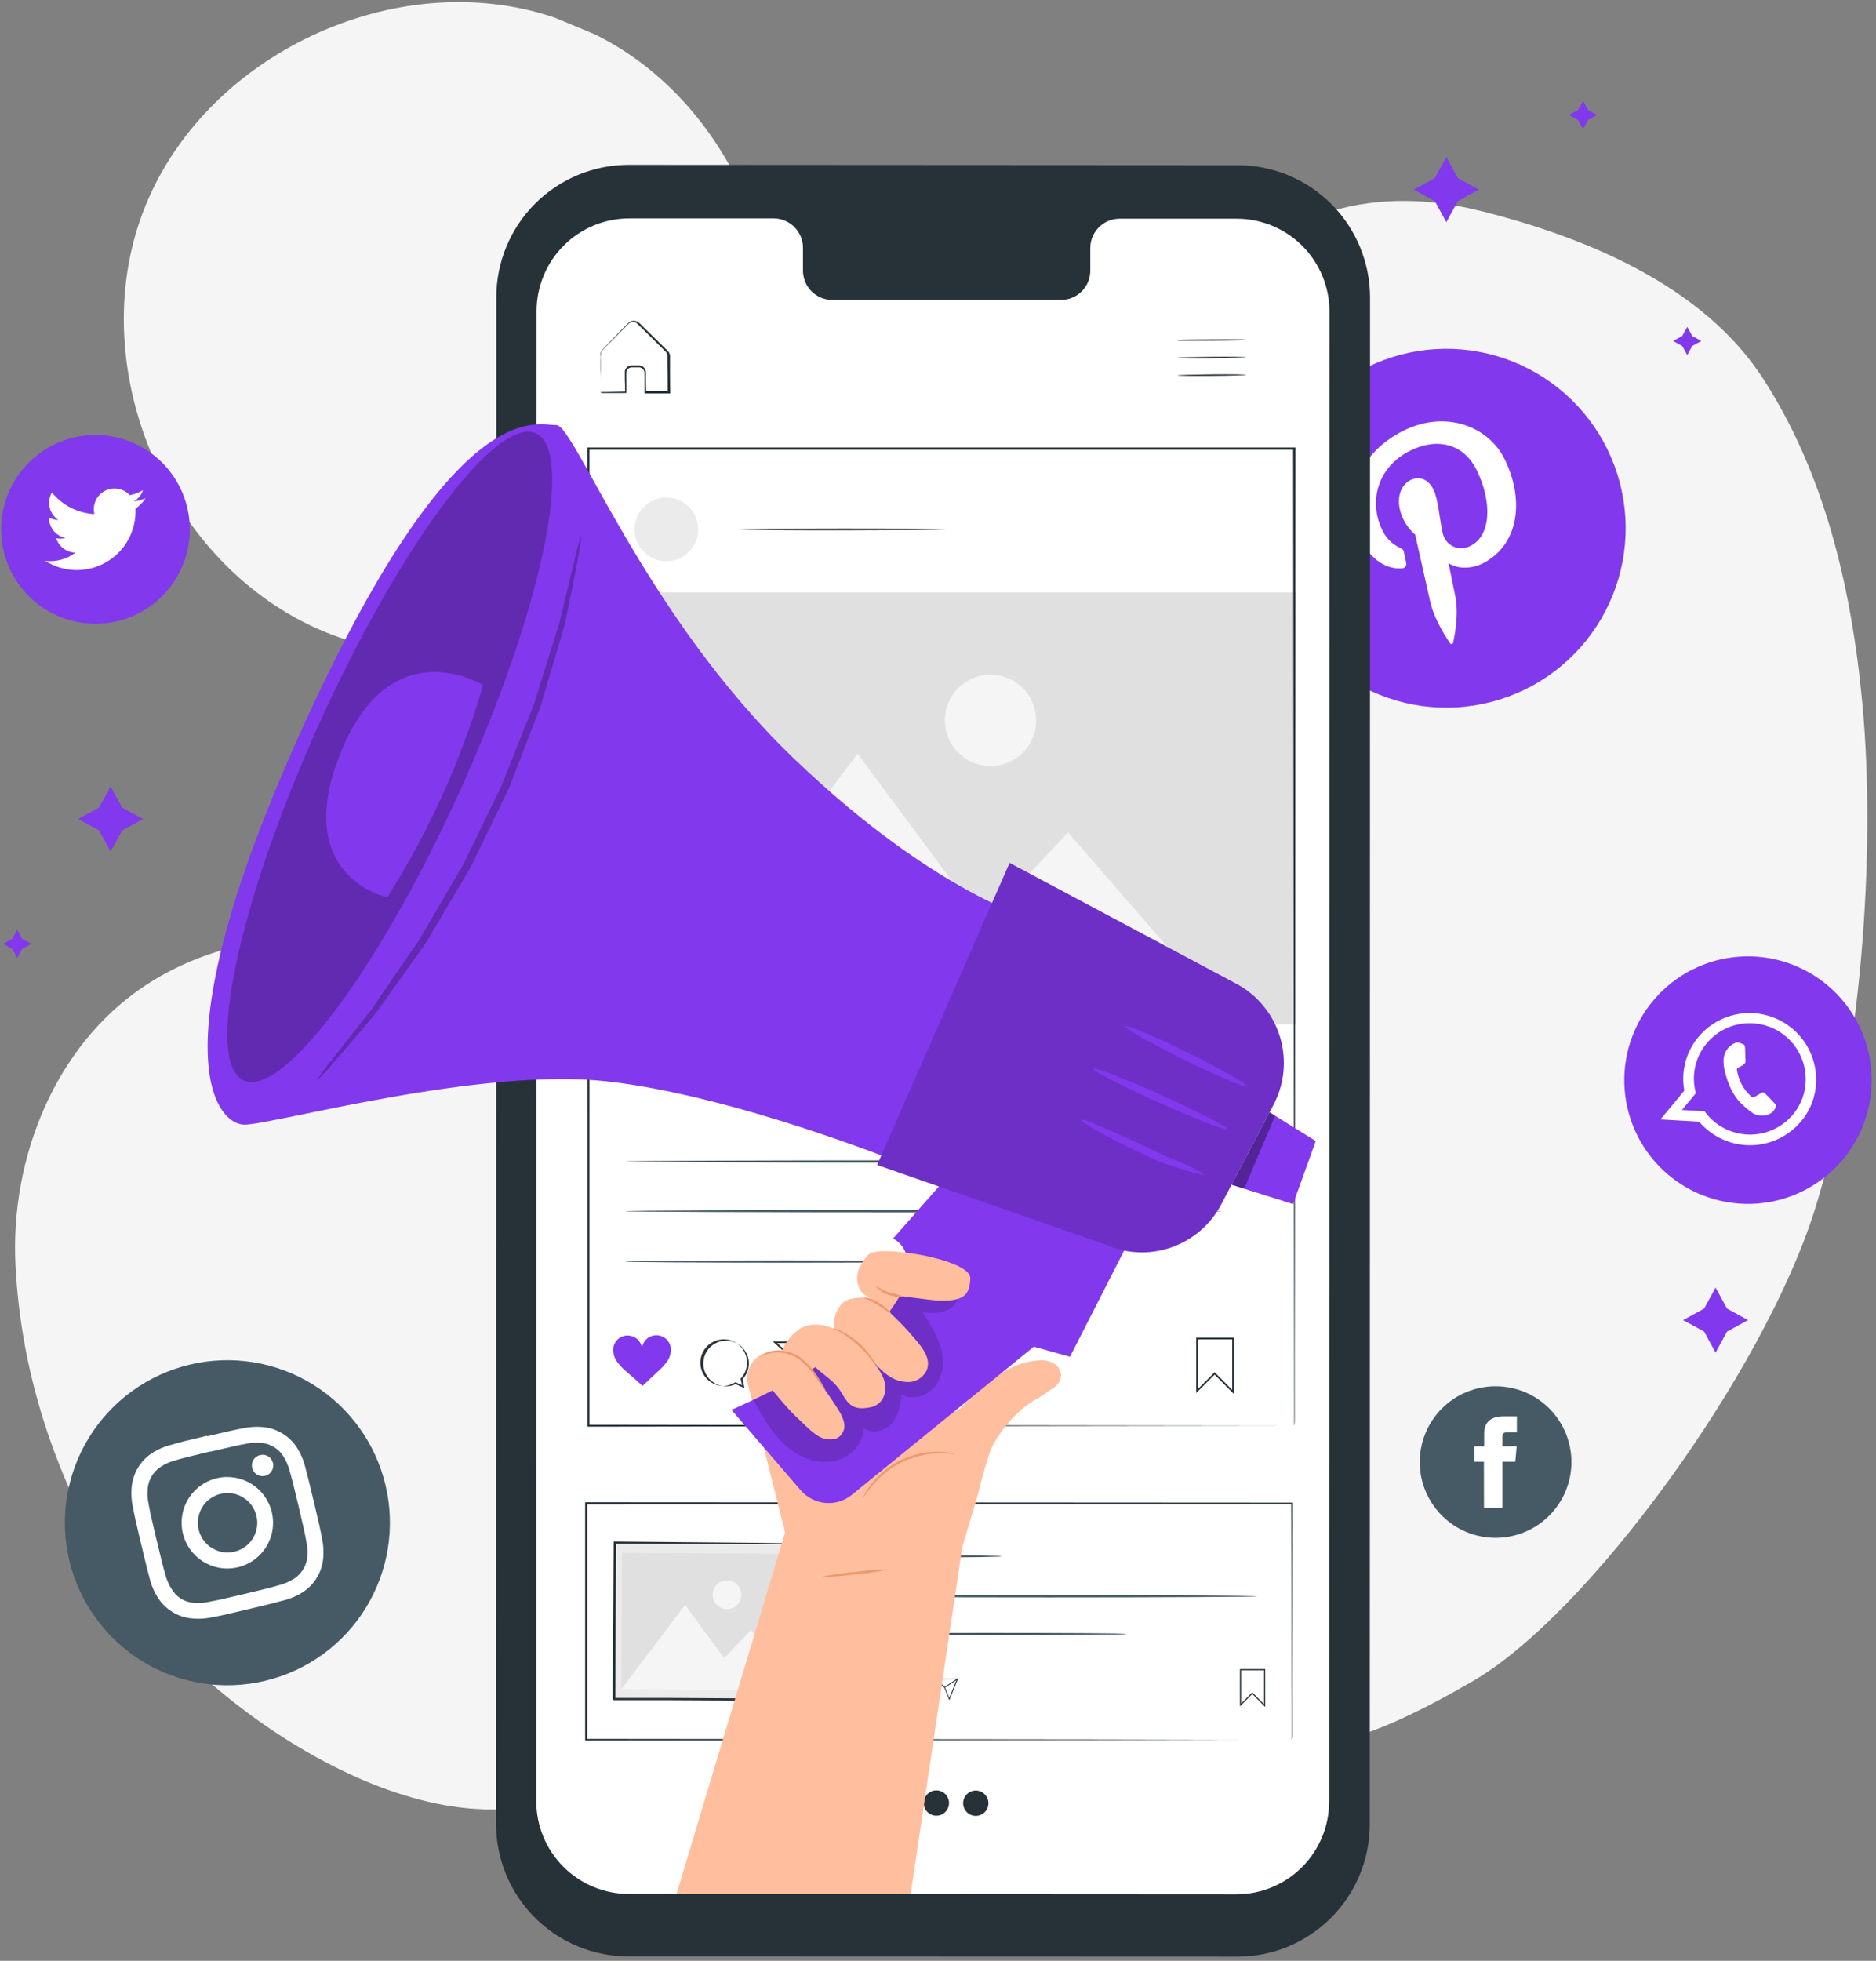 <svg fill="none" height="444" viewBox="0 0 425 444" width="425" xmlns="http://www.w3.org/2000/svg"><rect x="0" y="0" width="425" height="444" fill="#808080" stroke="none"/><path d="m421.9 159.18c-2.59-27.48-9-52.63-22.49-73.47-13.49-20.84-39.62-31.82-63.71-37.88s-44.24-.34-61.7 17.31c-18.3 18.49-23.86 46.94-29 72.45s-15 58.57-35.76 74.3c-23.61 17.92-60.7 8.23-90 3.76s-61.75-8.79-86.46 7.59c-20.26 13.44-30.51 39-29.27 63.28s8.72 46.73 20.95 67.75c16.83 29 66.47 64.17 99.89 53.48l144.12-8.12c27.17-12.47 21 6.77 65.34-19.05 25.84-15 65.69-69.46 77.4-106.9 10.28-32.85 13.91-80.24 10.69-114.5z" fill="#f5f5f5"/><path d="m134.86 7.82-9.17-3.82c-36.05-12.22-79.95 8.55-93.36 44.18s5.87 80.19 41 94.79 80.34-3.19 96.11-37.84c15.77-34.65-.44-80.39-34.58-97.31z" fill="#f5f5f5"/><path d="m345.43 156.15c-9.691 4.711-20.857 5.38-31.041 1.86-10.185-3.52-18.554-10.941-23.269-20.63-4.711-9.691-5.38-20.857-1.86-31.041 3.52-10.185 10.941-18.555 20.63-23.269 4.798-2.334 10.01-3.7 15.336-4.019 5.326-.32 10.663.413 15.707 2.156 5.043 1.743 9.693 4.462 13.686 8.003 3.992 3.54 7.248 7.832 9.581 12.631 2.334 4.798 3.7 10.01 4.019 15.336.32 5.326-.412 10.663-2.155 15.707-1.743 5.043-4.463 9.693-8.003 13.686-3.54 3.992-7.832 7.248-12.631 9.581z" fill="#8238ec"/><path d="m317.62 128.69c.149-.003.295-.04.428-.107s.249-.163.34-.281.155-.255.186-.401c.032-.145.03-.296-.004-.441-.1-.49-.37-1.73-.47-2.24-.14-.71-.31-.9-1-1.22-1.792-.824-3.216-2.28-4-4.09-3.06-6.3-1.09-14.23 6.47-17.9 6.69-3.26 12.36-1 15 4.5 3.49 7.19 3.26 14.8-1.46 17.1-.588.324-1.245.505-1.916.529s-1.339-.11-1.949-.391-1.145-.702-1.563-1.228c-.418-.525-.706-1.142-.842-1.8-.78-3.52-1-7.63-2.1-9.91-1-2-2.92-3.21-5.18-2.11-2.67 1.3-3.47 5.1-1.67 8.79.642 1.365 1.565 2.578 2.71 3.56 0 0 2.9 12.88 3.4 15.14 1 4.49 4.22 9 4.53 9.51.044.057.104.1.171.124.068.024.141.029.211.013.071-.016.135-.051.186-.102s.086-.115.102-.185c.09-.44 1.36-5.9.53-10.34-.23-1.26-1.58-7.71-1.58-7.71 1.67 1.23 4.91 1.46 7.6.15 8-3.9 9.9-13.85 5.14-23.63-3.59-7.39-13.21-11.23-22.72-6.6-11.85 5.76-13.69 17.15-10.25 24.23 2.08 4.29 5.53 7.35 9.7 7.04z" fill="#fff"/><path d="m386 270.76c-3.439-1.311-6.586-3.288-9.26-5.817-2.675-2.529-4.825-5.56-6.326-8.92-1.502-3.361-2.327-6.984-2.427-10.664-.1-3.679.526-7.342 1.843-10.779 1.311-3.439 3.286-6.586 5.814-9.26 2.527-2.675 5.558-4.825 8.917-6.328s6.982-2.328 10.661-2.43c3.678-.102 7.341.523 10.778 1.838 3.439 1.311 6.586 3.288 9.26 5.817 2.675 2.529 4.825 5.56 6.326 8.92 1.502 3.361 2.327 6.984 2.427 10.664.1 3.679-.526 7.342-1.843 10.779-1.311 3.439-3.286 6.586-5.814 9.26-2.527 2.675-5.558 4.825-8.917 6.328s-6.982 2.329-10.661 2.43c-3.678.102-7.341-.523-10.778-1.838z" fill="#8238ec"/><path clip-rule="evenodd" d="m410.64 249.34c1.25-3.676 1.034-7.692-.601-11.213-1.635-3.522-4.565-6.277-8.18-7.694-3.615-1.416-7.637-1.385-11.229.088-3.593 1.472-6.479 4.273-8.06 7.819-.09.2-.17.41-.25.61-.979 2.548-1.235 5.316-.74 8l-5.41 6.53 8.76.5c1.688 1.997 3.867 3.52 6.321 4.421s5.101 1.149 7.68.72c2.579-.43 5.002-1.522 7.032-3.17s3.597-3.795 4.547-6.231c.05-.124.094-.251.13-.38zm-18.72 6.73c-2.318-.88-4.325-2.424-5.77-4.44l-5.11-.29 3.15-3.8c-.706-2.56-.576-5.279.37-7.76.15-.38.32-.76.5-1.12 1.425-2.822 3.851-5.01 6.805-6.137 2.953-1.127 6.221-1.111 9.163.045 2.943 1.156 5.348 3.368 6.744 6.204 1.397 2.836 1.685 6.091.808 9.128-.09.32-.19.63-.31.94-1.211 3.125-3.614 5.642-6.679 6.998-3.066 1.356-6.544 1.439-9.671.232z" fill="#fff" fill-rule="evenodd"/><path clip-rule="evenodd" d="m401.8 249.6c-.29-.3-1.66-1.78-1.94-2s-.48-.38-.84-.12-1.33.77-1.61.92-.5.1-.78-.2c-.866-.792-1.586-1.73-2.13-2.77-.485-.978-.822-2.023-1-3.1-.06-.42.18-.54.42-.64s.5-.27.75-.4l.19-.12c.131-.101.255-.211.37-.33.085-.075.149-.17.186-.277s.045-.222.024-.333c0-.2-.07-2.16-.1-2.95s-.36-.79-.56-.87-.42-.2-.65-.28c-.177-.064-.365-.09-.552-.078-.188.012-.371.062-.538.148-.529.222-1.006.55-1.402.965-.396.414-.701.906-.898 1.445-.145.396-.236.81-.27 1.23-.057.962.055 1.927.33 2.85.09.29.94 4.71 3.92 7.43s3.17 2.26 3.83 2.44c.524.102 1.064.089 1.582-.039s1.002-.367 1.418-.701c.425-.422.714-.962.83-1.55-.11-.19-.3-.37-.58-.67z" fill="#fff" fill-rule="evenodd"/><path d="m21.63 141.24c-5.668 0-11.103-2.251-15.111-6.259-4.008-4.008-6.259-9.443-6.259-15.111s2.251-11.103 6.259-15.111c4.008-4.008 9.443-6.259 15.111-6.259 2.806 0 5.585.553 8.178 1.627 2.593 1.074 4.949 2.648 6.933 4.632 1.984 1.985 3.558 4.34 4.632 6.933 1.074 2.593 1.627 5.372 1.627 8.178s-.553 5.585-1.627 8.178c-1.074 2.593-2.648 4.948-4.632 6.933-1.984 1.984-4.34 3.558-6.933 4.632-2.593 1.074-5.372 1.627-8.178 1.627z" fill="#8238ec"/><path d="m10.25 127c2.052 1.309 4.425 2.03 6.859 2.084s4.836-.561 6.944-1.778 3.842-2.99 5.013-5.124c1.17-2.135 1.732-4.55 1.625-6.982.903-.656 1.685-1.465 2.31-2.39-.856.376-1.762.625-2.69.74.978-.571 1.717-1.477 2.08-2.55-.926.551-1.941.933-3 1.13-.701-.767-1.638-1.279-2.663-1.455-1.024-.175-2.078-.005-2.995.484-.917.49-1.645 1.27-2.069 2.219s-.52 2.012-.273 3.022c-1.858-.096-3.675-.58-5.334-1.423-1.659-.842-3.122-2.023-4.296-3.467-.595 1.03-.776 2.248-.506 3.406.269 1.159.969 2.172 1.956 2.834-.743-.019-1.471-.218-2.12-.58-.012 1.089.355 2.148 1.04 2.995s1.643 1.429 2.71 1.645c-.688.188-1.41.215-2.11.08.299.927.88 1.737 1.662 2.317.781.581 1.725.904 2.698.923-1.948 1.493-4.403 2.165-6.84 1.87z" fill="#fff"/><path d="m60 380.61c-9.491 2.254-19.488.648-27.794-4.466-8.307-5.113-14.243-13.315-16.506-22.804-1.121-4.704-1.305-9.583-.54-14.358.765-4.775 2.464-9.352 5-13.47 2.535-4.118 5.858-7.696 9.777-10.529s8.358-4.866 13.063-5.983c4.701-1.12 9.577-1.304 14.35-.54 4.772.764 9.347 2.461 13.464 4.993 4.117 2.533 7.694 5.851 10.528 9.766s4.869 8.35 5.989 13.051c1.121 4.706 1.303 9.587.536 14.364-.767 4.776-2.469 9.355-5.007 13.473s-5.864 7.696-9.786 10.528c-3.922 2.831-8.365 4.862-13.072 5.975z" fill="#455a64"/><path d="m47.67 328.72c5.24-1.25 5.87-1.38 8-1.78 1.246-.28 2.532-.344 3.8-.19.928.112 1.82.43 2.61.93.797.484 1.48 1.136 2 1.91.708 1.064 1.229 2.241 1.54 3.48.59 2.05.76 2.67 2 7.91s1.37 5.87 1.77 8c.285 1.246.349 2.532.19 3.8-.102.93-.421 1.824-.93 2.61-.477.799-1.127 1.482-1.9 2-1.068.707-2.248 1.228-3.49 1.54-2 .59-2.66.76-7.9 2s-5.87 1.38-8 1.78c-1.249.285-2.539.349-3.81.19-.929-.109-1.821-.427-2.61-.93-.789-.499-1.453-1.173-1.94-1.97-.714-1.062-1.238-2.239-1.55-3.48-.58-2.05-.75-2.66-2-7.9s-1.38-5.87-1.78-8c-.275-1.251-.339-2.538-.19-3.81.123-.925.439-1.813.929-2.608.489-.794 1.141-1.476 1.911-2.002 1.063-.712 2.24-1.237 3.48-1.55 2-.58 2.67-.75 7.91-2zm-.8-3.61c-5.33 1.27-6 1.45-8.07 2.05-1.62.402-3.159 1.078-4.55 2-1.181.816-2.179 1.869-2.931 3.091-.752 1.222-1.242 2.587-1.439 4.009-.21 1.667-.136 3.358.22 5 .41 2.11.54 2.79 1.81 8.12s1.45 6 2 8.06c.4 1.62 1.077 3.159 2 4.55.814 1.224 1.89 2.253 3.15 3.01 1.213.763 2.578 1.251 4 1.43 1.667.211 3.358.137 5-.22 2.11-.4 2.79-.54 8.12-1.81s6-1.45 8.06-2c1.617-.409 3.155-1.085 4.55-2 1.193-.805 2.196-1.859 2.94-3.09.759-1.216 1.25-2.58 1.44-4 .207-1.668.129-3.359-.23-5-.4-2.12-.54-2.79-1.81-8.12s-1.45-6-2-8.07c-.411-1.617-1.087-3.154-2-4.55-.805-1.19-1.859-2.19-3.09-2.93-1.211-.769-2.577-1.261-4-1.44-1.667-.211-3.358-.137-5 .22-2.12.41-2.79.54-8.12 1.81" fill="#fff"/><path d="m49.1 334.73c-1.993.475-3.8 1.53-5.194 3.032s-2.31 3.384-2.634 5.407-.041 4.097.813 5.959c.854 1.862 2.242 3.429 3.987 4.503s3.769 1.606 5.816 1.529c2.047-.076 4.026-.758 5.686-1.959 1.66-1.201 2.926-2.867 3.639-4.788s.84-4.01.366-6.003c-.638-2.672-2.311-4.982-4.651-6.422s-5.155-1.892-7.829-1.258zm4 16.63c-1.295.306-2.651.221-3.898-.244-1.247-.465-2.328-1.289-3.106-2.368-.779-1.079-1.22-2.364-1.268-3.694-.048-1.329.299-2.643.997-3.776.698-1.132 1.716-2.033 2.926-2.587s2.556-.737 3.87-.526 2.535.807 3.51 1.712c.975.905 1.66 2.079 1.969 3.373.205.861.238 1.754.098 2.627-.14.874-.452 1.712-.916 2.465s-1.073 1.407-1.79 1.925-1.53.889-2.392 1.093" fill="#fff"/><path d="m61.84 331.28c.109.465.078.953-.089 1.401-.168.448-.464.836-.852 1.115-.388.28-.85.438-1.328.456-.478.017-.95-.108-1.357-.359-.407-.251-.731-.617-.93-1.051-.199-.435-.265-.919-.19-1.391s.289-.911.614-1.262.746-.598 1.211-.709c.31-.076.632-.089.947-.039.315.049.617.161.889.329.272.167.507.387.693.646.186.259.319.553.39.864" fill="#fff"/><path d="m338.81 348.22c-2.254.001-4.487-.442-6.57-1.303-2.083-.862-3.976-2.126-5.57-3.72-1.595-1.593-2.86-3.485-3.723-5.568s-1.307-4.315-1.307-6.569.444-4.487 1.307-6.569c.863-2.083 2.128-3.975 3.723-5.569 1.594-1.593 3.487-2.857 5.57-3.719 2.083-.861 4.316-1.304 6.57-1.303 2.256-.004 4.491.437 6.576 1.298 2.085.86 3.981 2.124 5.577 3.717 1.597 1.594 2.864 3.487 3.728 5.571s1.309 4.318 1.309 6.574-.445 4.49-1.309 6.574-2.131 3.977-3.728 5.57c-1.596 1.594-3.492 2.858-5.577 3.718-2.085.861-4.32 1.302-6.576 1.298z" fill="#455a64"/><path d="m336.19 341.43h4.18v-10.43h2.91l.32-3.5h-3.23v-2c0-.82.17-1.15 1-1.15h2.27v-3.64h-2.9c-3.11 0-4.51 1.37-4.51 4v2.8h-2.23v3.49h2.17z" fill="#fff"/><path d="m280.27 443.05-137.89-.05c-7.956 0-15.587-3.161-21.213-8.787s-8.787-13.257-8.787-21.213l.06-345.68c0-3.945.778-7.851 2.289-11.494 1.512-3.644 3.727-6.954 6.519-9.74 2.792-2.787 6.106-4.995 9.753-6.499 3.647-1.504 7.554-2.274 11.499-2.266l137.88.08c7.956 0 15.587 3.161 21.213 8.787s8.787 13.257 8.787 21.213l-.06 345.6c.007 3.948-.766 7.858-2.274 11.507s-3.721 6.964-6.513 9.756c-2.791 2.792-6.107 5.005-9.756 6.513-3.648 1.508-7.559 2.28-11.507 2.274z" fill="#263238"/><path d="m280.23 49.52h-26.74c-1.755.042-3.422.776-4.638 2.043s-1.882 2.962-1.852 4.717v4.85c.02.872-.132 1.738-.448 2.551-.315.813-.788 1.555-1.391 2.185-.603.63-1.324 1.134-2.122 1.485-.798.351-1.657.541-2.529.559h-52.11c-.872-.019-1.732-.211-2.53-.562s-1.519-.858-2.122-1.488c-.602-.631-1.075-1.374-1.39-2.187-.316-.813-.468-1.681-.448-2.553v-4.88c.035-1.76-.628-3.462-1.844-4.734s-2.887-2.012-4.646-2.056h-9.42-23.39c-2.762-.007-5.498.532-8.052 1.584-2.553 1.052-4.874 2.598-6.83 4.549-1.955 1.951-3.506 4.268-4.565 6.819-1.058 2.551-1.603 5.286-1.603 8.048l-.07 337.41c0 5.569 2.212 10.911 6.151 14.849 3.938 3.938 9.279 6.151 14.849 6.151l137.62.08c2.758 0 5.489-.543 8.036-1.599 2.548-1.055 4.863-2.602 6.813-4.552s3.497-4.265 4.552-6.813c1.056-2.548 1.599-5.278 1.599-8.036l.07-337.42c0-5.561-2.206-10.895-6.133-14.832-3.928-3.937-9.256-6.155-14.817-6.168z" fill="#fff"/><path d="m282.24 76.93c0 .09-3.48.19-7.76.22s-7.77 0-7.77-.09 3.47-.2 7.76-.23 7.77.01 7.77.1z" fill="#263238"/><path d="m282.27 80.9c0 .09-3.47.19-7.76.23s-7.77 0-7.77-.1 3.48-.19 7.77-.23 7.76.01 7.76.1z" fill="#263238"/><path d="m282.31 84.87c0 .09-3.48.2-7.77.23s-7.76 0-7.77-.1 3.48-.19 7.77-.23 7.77.01 7.77.1z" fill="#263238"/><path d="m136 88.75h.41 1.13l4.18-.1-.12.11c0-.92 0-1.93-.05-3 0-.56 0-1.09 0-1.74.066-.336.237-.642.489-.874.252-.232.571-.378.911-.416h2c.382.062.73.258.981.553.251.295.389.67.389 1.057 0 1.42 0 2.89.05 4.42l-.19-.19h5.27l-.2.2c0-2.12 0-4.32-.06-6.57 0-.56 0-1.11 0-1.67-.023-.249-.101-.489-.229-.704-.128-.215-.303-.398-.511-.536l-2.3-2.28-2.23-2.19-1.07-1.06c-.37-.36-.66-.73-1.09-.82-.206-.054-.422-.062-.631-.022s-.407.126-.579.252c-.32.27-.66.65-1 1l-1.9 1.91c-1.19 1.23-2.43 2.36-3.33 3.43-.267.63-.357 1.322-.26 2v1.85 3 1.91c.014.23.014.46 0 .69-.012-.21-.012-.42 0-.63 0-.51 0-1.14 0-1.89s0-1.87-.07-3c0-.6 0-1.23 0-1.9 0-.34 0-.68 0-1-.002-.386.098-.765.29-1.1 1-1.19 2.14-2.25 3.34-3.52l1.88-1.93c.34-.33.61-.66 1-1 .215-.164.464-.277.729-.331s.539-.047.801.021c.498.183.937.497 1.27.91l1.08 1.06 2.23 2.19 2.31 2.26c.216.194.414.408.59.64.173.265.27.573.28.89v1.68c0 2.25 0 4.45.05 6.57v.2h-.2-5.27-.37v-.19c0-1.53 0-3 0-4.42.007-.305-.097-.602-.292-.838-.194-.235-.467-.392-.768-.443-.61 0-1.33 0-1.92 0-.269.027-.524.138-.726.318-.203.179-.344.418-.404.682v1.68 3 .12h-.12-4.25-1.11c-.145-.066-.282-.146-.41-.24z" fill="#263238"/><path d="m227 352.41c-.48.075-.965.109-1.45.1l-3.94.08c-3.32.05-7.92.08-13 .08s-9.68 0-13-.08l-3.94-.08c-.485.008-.97-.025-1.45-.1.479-.081.965-.115 1.45-.1l3.94-.09c3.32 0 7.92-.07 13-.07s9.67 0 13 .07l3.94.09c.485-.015.971.018 1.45.1z" fill="#455a64"/><path d="m284.77 361.45c0 .15-21.17.26-47.28.26s-47.28-.11-47.28-.26 21.17-.26 47.28-.26 47.28.12 47.28.26z" fill="#455a64"/><path d="m255.22 370c0 .15-14.55.26-32.5.26s-32.51-.11-32.51-.26 14.55-.26 32.51-.26 32.5.08 32.5.26z" fill="#455a64"/><path d="m286.64 386.53-2.94-2.95-2.8 2.79v-8.44h5.73zm-2.94-3.32.09.09 2.59 2.6v-7.7h-5.21v7.55z" fill="#263238"/><path d="m208.41 385.43-1-.46c-.597.281-1.278.329-1.908.135-.631-.194-1.166-.617-1.502-1.185-.335-.568-.447-1.241-.313-1.887.135-.646.505-1.219 1.039-1.606.535-.388 1.194-.562 1.85-.488.656.073 1.261.388 1.696.884.436.495.671 1.136.659 1.795-.011.66-.268 1.292-.721 1.772zm-2.41-5.62c-.684.048-1.323.355-1.789.858-.465.503-.72 1.165-.714 1.851.007.685.274 1.342.749 1.837.474.494 1.12.789 1.804.824.457-.031.899-.172 1.29-.41l.77.34-.18-.75c.353-.385.585-.865.669-1.38s.015-1.044-.197-1.521c-.213-.476-.56-.881-.999-1.163-.439-.283-.951-.431-1.473-.426z" fill="#263238"/><path d="m215.07 385-1.18-2.9-2.23-2h5.4zm-2.91-4.73 1.9 1.74 1 2.47 1.7-4.25z" fill="#263238"/><path d="m216.947 380.035-2.95 1.92.109.167 2.95-1.919z" fill="#263238"/><path d="m199.9 380.66c-.08-.386-.293-.731-.603-.975-.309-.244-.695-.37-1.088-.357-.394.013-.77.165-1.063.429s-.482.623-.536 1.013c-.054-.395-.247-.758-.545-1.023-.298-.264-.681-.414-1.079-.421-.399-.007-.787.128-1.094.382s-.514.609-.582 1.002c-.077.576.07 1.159.41 1.63.338.463.734.879 1.18 1.24.61.53 1.16 1 1.76 1.56.6-.54 1.1-1.05 1.7-1.59.44-.368.83-.792 1.16-1.26.334-.473.471-1.058.38-1.63z" fill="#8238ec"/><path d="m292.66 394s0-.33 0-.94 0-1.54 0-2.74c0-2.41 0-6-.05-10.56 0-9.19-.05-22.56-.09-39.33l.17.17-159.91.09.26-.26v53.57l-.25-.25 114.43.11 33.4.07h9 2.32.8-.77-2.29-8.91l-33.35.07-114.6.12h-.26v-.12c0-16.9 0-34.95 0-53.57v-.26h.28l159.91.09h.17v.17c0 16.81-.07 30.22-.09 39.44v10.52 2.7c0 .62-.17.91-.17.91z" fill="#263238"/><path d="m139.402 349.386-.204 35.42 44.299.255.204-35.42z" fill="#ebebeb"/><path d="m183.69 349.62h-.85-2.42-9.09l-32-.07.24-.23c-.05 10.55-.11 22.63-.17 35.41.05.07-.49-.49-.26-.26h3.05 3 6l11.5.07 20.74.15-.21.22c.1-10.64.19-19.46.26-25.66 0-3.08.07-5.5.09-7.19 0-.81 0-1.44 0-1.9s0-.67 0-.67v.62 1.87 7.14 25.79.21h-.22l-20.74-.08-11.5-.06h-6-3-3.05l-.27-.27c.09-12.79.16-24.87.23-35.41v-.24h.24l32.1.29 9 .12h2.37.6z" fill="#263238"/><path d="m140.919 351.625-.178 30.96 41.189.237.178-30.959z" fill="#e0e0e0"/><path d="m140.72 382.56 14.5-19.16 8.84 12.09 6.08-6.4 11.77 13.71z" fill="#f5f5f5"/><path d="m167.93 361.12c-.002.643-.195 1.271-.554 1.805-.359.533-.869.948-1.464 1.192s-1.249.306-1.88.178c-.63-.128-1.208-.441-1.661-.898-.452-.457-.759-1.038-.882-1.669-.122-.632-.054-1.285.195-1.878s.669-1.098 1.206-1.453c.537-.354 1.167-.541 1.81-.537.426.001.848.087 1.241.251.394.165.751.406 1.051.709.3.302.537.661.698 1.056s.243.818.24 1.244z" fill="#f5f5f5"/><g fill="#263238"><path d="m214.09 119.87c-.159.027-.321.027-.48 0l-1.35.05-5 .09c-4.21 0-10 .07-16.46.07s-12.25 0-16.46-.07l-5-.09-1.36-.05c-.155.027-.315.027-.47 0 .154-.038.312-.055.47-.05h1.36l5-.08c4.21-.05 10-.08 16.46-.08s12.25 0 16.46.08l5 .08h1.35c.161-.004.323.012.48.05z"/><path d="m279.53 315.65-4.36-4.38-4.17 4.15v-12.54h8.52zm-4.36-4.92.13.13 3.85 3.86v-11.44h-7.76v11.22z"/><path d="m168.67 314.33-2-.91c-1.165.541-2.489.629-3.715.246s-2.265-1.21-2.914-2.318c-.649-1.109-.861-2.42-.595-3.676.266-1.257.991-2.369 2.034-3.119 1.042-.75 2.327-1.085 3.603-.938 1.276.146 2.452.764 3.297 1.731s1.299 2.215 1.273 3.499-.53 2.512-1.413 3.445zm-4.77-11.05c-.693.006-1.379.148-2.017.419s-1.217.665-1.703 1.159-.87 1.08-1.13 1.723-.391 1.33-.385 2.024c.006.693.148 1.378.419 2.017.271.638.665 1.217 1.159 1.703.495.486 1.08.87 1.723 1.13s1.331.391 2.024.385c.899-.054 1.772-.329 2.54-.8l.09-.05 1.5.67-.34-1.48.07-.07c.695-.758 1.152-1.703 1.317-2.718.164-1.015.028-2.056-.392-2.995-.42-.938-1.105-1.734-1.971-2.288-.866-.553-1.876-.842-2.904-.829z"/><path d="m181.79 313.46-2.34-5.71-4.38-4 10.64-.08zm-5.73-9.33 3.74 3.43 2 4.86 3.34-8.36z"/><path d="m185.498 303.652-5.8 3.774.213.327 5.8-3.774z"/></g><path d="m151.93 305c-.151-.766-.569-1.453-1.18-1.938-.611-.486-1.374-.739-2.154-.714-.78.026-1.526.327-2.104.851-.578.525-.951 1.237-1.052 2.011-.115-.771-.499-1.475-1.085-1.989-.585-.514-1.334-.803-2.113-.816s-1.538.25-2.14.744c-.603.493-1.011 1.185-1.152 1.951-.15 1.131.14 2.277.81 3.2.671.911 1.454 1.734 2.33 2.45 1.19 1 2.28 2 3.47 3.07 1.16-1.06 2.16-2.06 3.33-3.13.864-.727 1.634-1.561 2.29-2.48.651-.935.919-2.084.75-3.21z" fill="#8238ec"/><path d="m150.96 127.09c3.987 0 7.22-3.233 7.22-7.22 0-3.988-3.233-7.22-7.22-7.22-3.988 0-7.22 3.232-7.22 7.22 0 3.987 3.232 7.22 7.22 7.22z" fill="#ebebeb"/><path d="m276.81 274.25c0 .15-30.26.27-67.58.27s-67.59-.12-67.59-.27 30.26-.26 67.59-.26 67.58.12 67.58.26z" fill="#455a64"/><path d="m276.81 263c0 .14-30.26.26-67.58.26s-67.59-.12-67.59-.26 30.26-.26 67.59-.26 67.58.12 67.58.26z" fill="#455a64"/><path d="m215.21 285.66c0 .14-16.47.26-36.78.26s-36.79-.12-36.79-.26 16.47-.26 36.79-.26 36.78.12 36.78.26z" fill="#455a64"/><path d="m206.14 408.29c-.01.568-.188 1.121-.511 1.588-.323.468-.778.829-1.306 1.039-.528.209-1.106.258-1.662.14-.556-.119-1.065-.399-1.462-.805-.396-.407-.664-.922-.769-1.481-.105-.558-.042-1.135.18-1.658.223-.523.595-.969 1.07-1.281s1.032-.476 1.6-.472c.38.004.756.083 1.106.232.35.15.667.367.932.639.266.272.475.594.616.948.141.353.211.731.206 1.111z" fill="#263238"/><path d="m215 408.33c-.012.565-.19 1.115-.513 1.579s-.776.822-1.302 1.03-1.101.256-1.654.137c-.553-.118-1.059-.397-1.454-.801-.395-.405-.662-.917-.767-1.473-.104-.556-.043-1.13.178-1.651.22-.52.589-.965 1.061-1.276.472-.312 1.026-.477 1.591-.475.381.003.757.081 1.108.23.35.149.667.366.933.638.266.273.476.595.616.949.141.354.21.732.203 1.113z" fill="#263238"/><path d="m223.93 408.37c-.012.565-.19 1.115-.513 1.579s-.776.822-1.302 1.03-1.101.256-1.654.138c-.553-.119-1.059-.398-1.454-.802-.395-.405-.662-.917-.767-1.473-.104-.556-.043-1.13.178-1.651.22-.52.589-.964 1.061-1.276s1.026-.477 1.591-.475c.38.004.756.083 1.106.232.35.15.667.367.932.639.266.272.475.594.616.948.141.353.211.731.206 1.111z" fill="#263238"/><path d="m293.62 134.15h-159.93v97.8h159.93z" fill="#e0e0e0"/><path d="m148.46 231.98 45.82-61.34 28.42 38.36 19.25-20.52 37.77 43.46z" fill="#f5f5f5"/><path d="m234.74 163.11c.002 2.045-.603 4.045-1.738 5.747s-2.749 3.029-4.638 3.813-3.969.99-5.975.592c-2.007-.398-3.85-1.382-5.297-2.827-1.447-1.446-2.433-3.288-2.833-5.294-.399-2.006-.195-4.086.587-5.976s2.108-3.505 3.808-4.642c1.701-1.137 3.7-1.743 5.746-1.743 2.741 0 5.369 1.088 7.308 3.025s3.029 4.564 3.032 7.305z" fill="#f5f5f5"/><path d="m293.19 322.85c0-2.09-.1-90.44-.24-221.24l.24.24h-159.91l.26-.26v221.24l-.22-.21 159.93.21-159.93.22h-.21v-.22c0-61.93 0-138.5-.05-221.24v-.26h.28 159.91.24v.23c-.05 65.47-.09 120.8-.12 159.78 0 19.46-.05 34.83-.06 45.35v12 3.08c0 .7-.12 1.08-.12 1.08z" fill="#263238"/><path d="m218 350.3 3.54-11.89c.62-2.58 1.44-5.62 2.54-9.09 1-3.12 3.54-6.4 5.86-8.76 3.61-3.67 5.33-3.69 7.75-5.64.22-.14.47-.35.68-.46.458-.249.859-.589 1.18-1 2.09-2.26.08-5.77-4.17-5.43-3.19.25-8.41 1.16-16.89 9.91-.11.14-.22.25-.32.38-4.45 5.79-8.63-10.73-9.39-16.88-.147-.953-.507-1.861-1.053-2.656s-1.264-1.457-2.1-1.937c-.837-.48-1.77-.766-2.732-.837-.962-.07-1.928.077-2.825.43l-20.66 9.66c-1.971-.571-4.072-.501-6 .2-1.446.508-2.65 1.536-3.379 2.884s-.929 2.919-.561 4.406l8.39 33.41-24.61 81.9h53.05z" fill="#ffbe9d"/><path d="m258.8 275.08-16.4 32.14-8.2-2.28-41.2 33.53c-1.682 1.376-3.834 2.041-5.998 1.854-2.165-.186-4.171-1.21-5.592-2.854l-15.7-18.23s31.65-13.63 37.5-24.91-.91-13.85-.91-13.85l14.89-16.92z" fill="#8238ec"/><path d="m237.53 209.44s-24-5.31-57.79-37.79-49.65-75.65-53.74-75.41-22.19-8.17-56.53 66.52-20.81 92-14 91.9 53.22-13.07 82.2-9.78 66.23 18.4 66.23 18.4z" fill="#8238ec"/><path d="m288.52 250.15-8.19 15.57-3.67 7c-2.422 4.608-6.521 8.11-11.449 9.785-4.929 1.675-10.313 1.394-15.041-.785l-51.45-17.93 30-68.4 51.4 27.39c4.729 2.53 8.265 6.828 9.839 11.955 1.573 5.127 1.056 10.668-1.439 15.415z" fill="#8238ec"/><path d="m288.52 250.15-8.19 15.57-3.67 7c-2.422 4.608-6.521 8.11-11.449 9.785-4.929 1.675-10.313 1.394-15.041-.785l-51.45-17.93 30-68.4 51.4 27.39c4.729 2.53 8.265 6.828 9.839 11.955 1.573 5.127 1.056 10.668-1.439 15.415z" fill="#000" opacity=".16"/><path d="m72.21 164.12c-18.27 40.46-25.88 76.52-17 80.53s30.91-25.53 49.18-66 25.88-76.51 17-80.53c-8.88-4.02-30.91 25.54-49.18 66z" fill="#8238ec"/><path d="m72.21 164.12c-18.27 40.46-25.88 76.52-17 80.53s30.91-25.53 49.18-66 25.88-76.51 17-80.53c-8.88-4.02-30.91 25.54-49.18 66z" fill="#000" opacity=".25"/><path d="m292.94 272.65-13.95-4.38 8.63-16.4 10.46 6.5z" fill="#8238ec"/><path d="m287.62 251.87-8.63 16.4 2.87.9 7.01-16.53z" fill="#000" opacity=".36"/><path d="m278 255.65c-.2.45-7.16-2.25-15.54-6s-15-7.23-14.81-7.68 7.16 2.26 15.55 6.05 15.01 7.18 14.8 7.63z" fill="#8238ec"/><path d="m282.3 245.88c-.22.44-6.52-2.21-14.07-5.93s-13.49-7.09-13.27-7.54 6.51 2.21 14.06 5.93 13.5 7.09 13.28 7.54z" fill="#8238ec"/><path d="m272.6 265.9c-.07.24-1.73-.14-4.37-1-1.32-.41-2.89-.93-4.62-1.52s-3.5-1.53-5.41-2.4c-7.63-3.54-13.46-7-13.27-7.42s6.46 2.29 14 5.8c1.9.86 3.66 1.8 5.32 2.49s3.15 1.3 4.4 1.86c2.5 1.15 4.02 1.95 3.95 2.19z" fill="#8238ec"/><path d="m109.46 155.13s-20.86-12.94-32.27 15.25 10.53 32.82 10.53 32.82c9.475-14.919 16.793-31.103 21.74-48.07z" fill="#8238ec"/><path d="m131.65 121.53c.13 0-.17 1.94-.81 5.39s-1.6 8.44-2.94 14.58l-2.9 9.87c-.527 1.767-1.07 3.597-1.63 5.49l-.85 2.87c-.31 1-.72 1.91-1.08 2.88l-4.71 12.16c-.41 1.06-.83 2.12-1.24 3.19s-1 2.09-1.47 3.15l-3.1 6.4-3.11 6.39c-.53 1-1 2.12-1.57 3.1s-1.17 2-1.74 2.95l-6.65 11.23c-.54.88-1 1.79-1.6 2.63l-1.73 2.45-3.32 4.68-6 8.37c-4 4.83-7.34 8.64-9.64 11.29-1.13 1.435-2.377 2.773-3.73 4 .94-1.561 2.011-3.039 3.2-4.42 2.22-2.83 5.35-6.79 9.19-11.66l5.75-8.43 3.22-4.69c.56-.8 1.12-1.62 1.69-2.45s1-1.74 1.55-2.63l6.57-11.22 1.71-2.94c.59-1 1-2 1.55-3.08l3.08-6.35c1-2.15 2.07-4.26 3.09-6.35.48-1 1.06-2.06 1.46-3.12l1.25-3.16 4.78-12c.37-1 .79-1.89 1.11-2.85s.59-1.9.88-2.84l1.7-5.43 3.07-9.75 3.47-14.4c.348-1.806.85-3.579 1.5-5.3z" fill="#000" opacity=".25"/><path d="m170.69 317c1.91 3.46 3.85 7 6.66 9.73s6.65 4.67 10.65 4.27 7.65-3.66 7.69-7.6c1.88 1.41 4.77.65 6.33-1.12s2.07-4.22 2.25-6.57c2.56 1.51 6.12.32 7.83-2.11.785-1.266 1.282-2.689 1.455-4.169.172-1.479.017-2.978-.455-4.391-.974-2.812-2.359-5.464-4.11-7.87 2 .16 4.06.3 5.82-.59s3-3.23 1.93-4.91c-.703-.938-1.723-1.589-2.87-1.83-3.09-1-5.25-1.74-8.47-1.37-.74 0 1.29 8.48-18.88 20.06-11.97 6.85-15.83 8.47-15.83 8.47z" fill="#000" opacity=".16"/><path d="m216.11 329.2c0 .09-1.35-.17-3.53-.11-2.833.068-5.619.737-8.174 1.962-2.555 1.226-4.82 2.981-6.646 5.148-1.41 1.66-2 2.87-2.13 2.82.083-.312.215-.609.39-.88.428-.762.913-1.49 1.45-2.18 1.798-2.281 4.094-4.12 6.714-5.375 2.619-1.255 5.492-1.893 8.396-1.865.872.006 1.742.086 2.6.24.322.025.637.106.93.24z" fill="#eb996e"/><path d="m172 311.59c3.25 3.12 5.47 6.57 8.88 9.71 1.55 1.43 4 4.13 6 4.49s3.4.09 4.22-1.85c.67-1.57-.53-3.72-1.35-5-2.17-3.41-4.25-6.07-5.87-8.72-.77-1.24.22-1.5.58-.92 1.56 1.62 3.9 3 5.3 4.79 1.92 2.41 2.26 5.62 7.28 4.6.671-.109 1.308-.372 1.86-.77 1.89-1.45 2-4 1.18-6-.708-1.544-1.653-2.967-2.8-4.22 2.14 2.41 4.47 5 7.87 5.22.96.117 1.933-.068 2.784-.529.851-.46 1.538-1.173 1.966-2.041 1-2.28-.43-4.49-1.88-6.27-2.567-3.165-5.422-6.084-8.53-8.72-1.161-.975-2.624-1.516-4.14-1.53-1.76 0-4 .32-5 1.84-.571.733-.987 1.575-1.223 2.474-.235.899-.285 1.837-.147 2.756 0 0-4.4-2.23-7.94.1-2.179 1.531-3.745 3.784-4.42 6.36z" fill="#ffbe9d"/><path d="m195.45 292.87c-.704-.817-1.14-1.83-1.251-2.903-.111-1.072.109-2.153.631-3.097.75-1.47 1.69-2.9 2.65-3.22 4.19-1.41 22.51 1.76 22.34 5.82s-1.51 6-11.44 4.57c-1.75-.25-4.49-.59-4.49-.59l-2.4 3.6z" fill="#ffbe9d"/><path d="m198.73 309.89c-2.404-3.964-5.91-7.144-10.09-9.15.682.11 1.339.34 1.94.68 3.01 1.456 5.537 3.747 7.28 6.6.403.564.698 1.198.87 1.87z" fill="#eb996e"/><path d="m201.81 297.4c-.09.08-1.3-.9-2.95-1.91-.69-.437-1.405-.835-2.14-1.19-.57-.26-.95-.33-.94-.41s.43-.12 1.06.07c.811.261 1.585.627 2.3 1.09 1.69 1.03 2.8 2.24 2.67 2.35z" fill="#eb996e"/><path d="m204.89 293.62c-1.192.139-2.4.002-3.53-.4-.827-.253-1.595-.668-2.26-1.22-.5-.43-.71-.78-.66-.83.962.622 1.992 1.132 3.07 1.52 1.146.234 2.275.545 3.38.93z" fill="#eb996e"/><path d="m187.09 314.92c-.632-.663-1.191-1.39-1.67-2.17-1.142-1.847-2.585-3.49-4.27-4.86-1.746-1.278-3.911-1.849-6.06-1.6-.882.158-1.739.43-2.55.81 0 0 .18-.21.59-.46.584-.354 1.228-.598 1.9-.72 1.119-.181 2.264-.137 3.366.129s2.14.749 3.054 1.421c1.74 1.398 3.193 3.12 4.28 5.07.519.753.974 1.55 1.36 2.38z" fill="#eb996e"/><path d="m201.1 355.42c-2.466.525-4.965.882-7.48 1.07-2.501.362-5.023.549-7.55.56 2.47-.524 4.972-.882 7.49-1.07 2.498-.356 5.017-.543 7.54-.56z" fill="#eb996e"/><g fill="#8238ec"><path d="m358.63 22.84 1.13 2.07 2.06 1.13-2.06 1.13-1.13 2.06-1.13-2.06-2.06-1.13 2.06-1.13z"/><path d="m382.24 74.01 1.13 2.07 2.06 1.13-2.06 1.13-1.13 2.06-1.13-2.06-2.07-1.13 2.07-1.13z"/><path d="m3.9 210.53 1.13 2.07 2.07 1.13-2.07 1.12-1.13 2.07-1.13-2.07-2.06-1.12 2.06-1.13z"/><path d="m327.66 35.56 2.61 4.77 4.77 2.61-4.77 2.6-2.61 4.77-2.6-4.77-4.77-2.6 4.77-2.61z"/><path d="m25.06 178.1 2.6 4.75 4.76 2.6-4.76 2.61-2.6 4.75-2.6-4.75-4.76-2.61 4.76-2.6z"/><path d="m388.66 291.56 2.6 4.76 4.75 2.6-4.75 2.6-2.6 4.76-2.6-4.76-4.76-2.6 4.76-2.6z"/></g></svg>